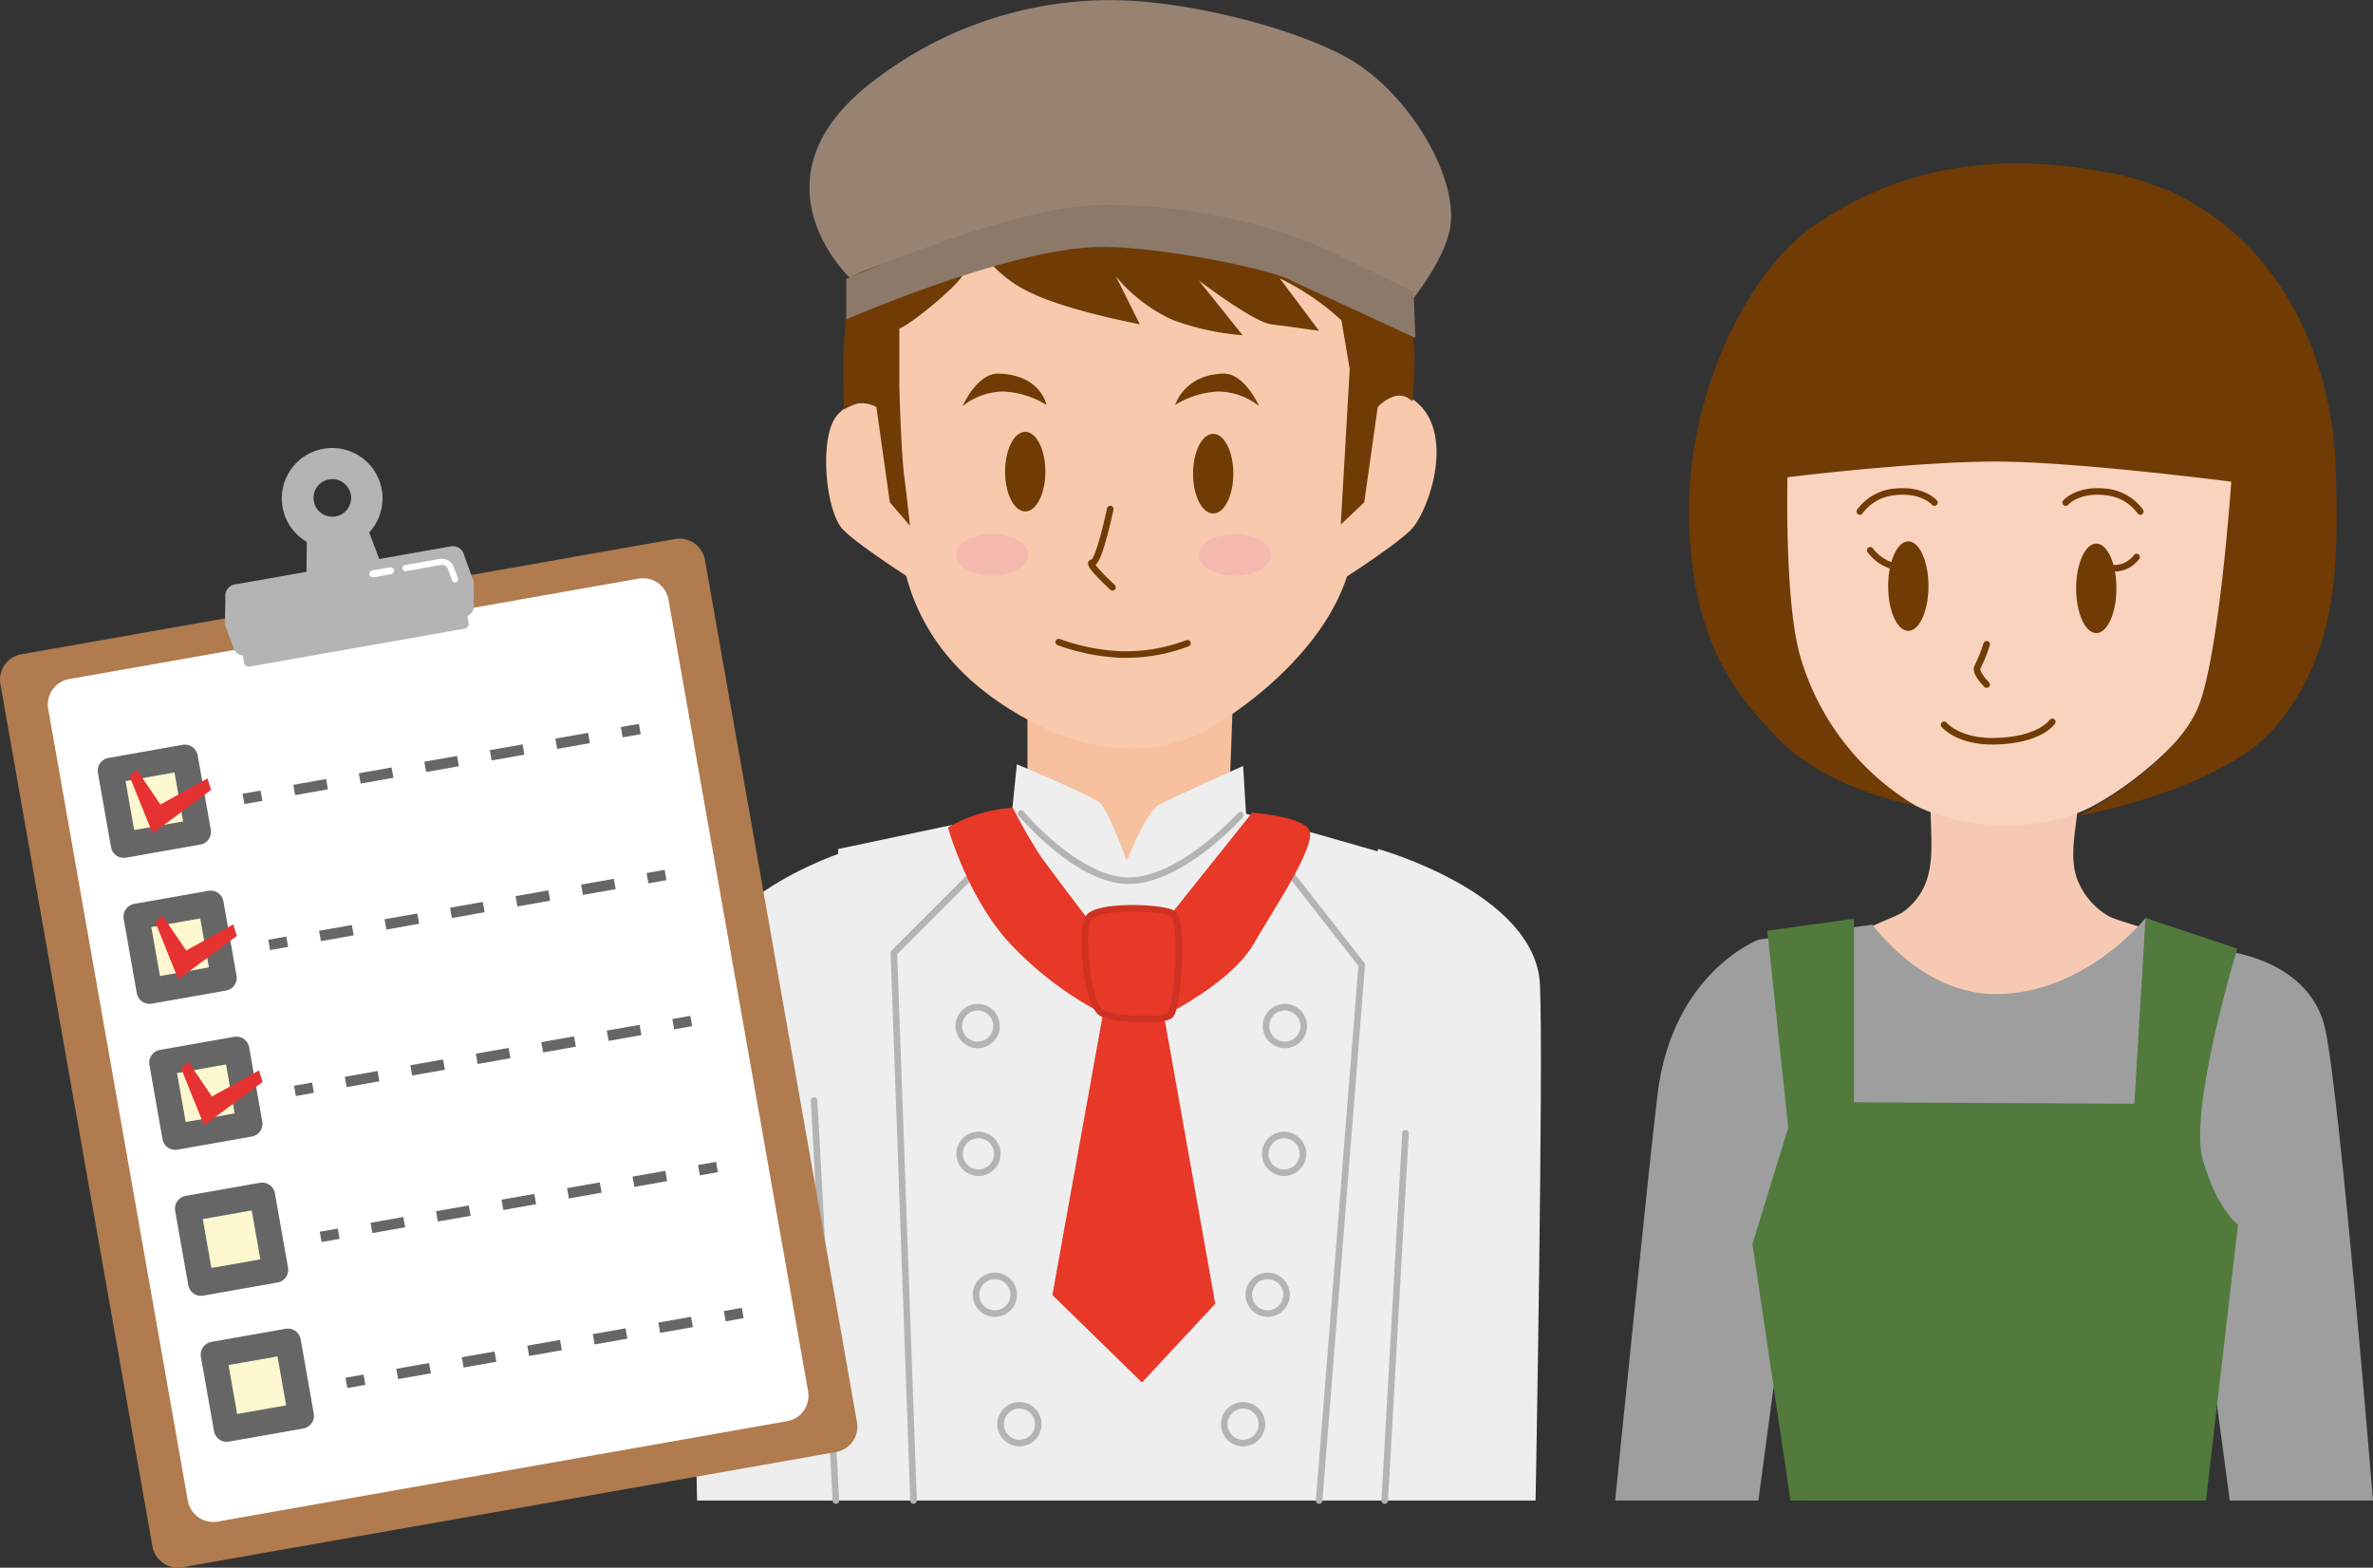 <svg xmlns="http://www.w3.org/2000/svg" width="315.718" height="208.584" viewBox="0 0 315.718 208.584">
  <rect x="0" y="0" width="315.718" height="208.584" fill="#333333" stroke="none"/>
  <g id="Group_419" data-name="Group 419" transform="translate(-2632.546 -251.677)">
    <g id="Group_394" data-name="Group 394">
      <path id="Path_389" data-name="Path 389" d="M2889.417,358.241c-.141,5.546,1.328,11-3.622,14.747-.985.745-6.766,2.6-6.088,3.494,5.536,7.323,11.336,9.825,20.287,9.106a35.741,35.741,0,0,0,11.334-2.38,15.509,15.509,0,0,0,8.318-7.731c-.133.307-5.89-1.538-6.357-1.8a9.569,9.569,0,0,1-4.56-5.557c-.949-3.356.363-7.3.336-10.772Z" fill="#f7c9b4"/>
      <path id="Path_390" data-name="Path 390" d="M2864.707,308.821s1.19,21.436,4.168,30.961,11.313,15.481,18.458,19.054,17.266,3.573,23.818,0,15.48-11.313,18.456-20.244,3.573-14.885,2.383-31.557-11.314-28.58-32.153-27.986S2866.494,292.745,2864.707,308.821Z" fill="#f9d3bd"/>
      <path id="Path_391" data-name="Path 391" d="M2889.119,329.66c0,3.29-1.2,5.956-2.679,5.956s-2.68-2.666-2.68-5.956,1.2-5.953,2.68-5.953S2889.119,326.373,2889.119,329.66Z" fill="#703b04"/>
      <path id="Path_392" data-name="Path 392" d="M2914.127,329.959c0,3.288-1.2,5.953-2.679,5.953s-2.68-2.665-2.68-5.953,1.2-5.954,2.68-5.954S2914.127,326.671,2914.127,329.959Z" fill="#703b04"/>
      <path id="Path_393" data-name="Path 393" d="M2896.861,337.4a19.8,19.8,0,0,1-1.192,2.976c-.474.757,1.192,2.383,1.192,2.383" fill="none" stroke="#703b04" stroke-linecap="round" stroke-linejoin="round" stroke-width="0.873"/>
      <path id="Path_394" data-name="Path 394" d="M2891.2,348.12s1.876,2.26,6.649,2.182c6.153-.1,7.74-2.581,7.74-2.581" fill="none" stroke="#703b04" stroke-linecap="round" stroke-linejoin="round" stroke-width="0.873"/>
      <path id="Path_395" data-name="Path 395" d="M2884.357,326.981a5.721,5.721,0,0,1-2.978-2.083" fill="none" stroke="#703b04" stroke-linecap="round" stroke-linejoin="round" stroke-width="0.873"/>
      <path id="Path_396" data-name="Path 396" d="M2913.531,327.279a3.728,3.728,0,0,0,3.276-1.488" fill="none" stroke="#703b04" stroke-linecap="round" stroke-linejoin="round" stroke-width="0.873"/>
      <path id="Path_397" data-name="Path 397" d="M2889.913,318.547s-1.617-1.916-5.556-1.391a6.392,6.392,0,0,0-4.367,2.581" fill="none" stroke="#703b04" stroke-linecap="round" stroke-linejoin="round" stroke-width="0.873"/>
      <path id="Path_398" data-name="Path 398" d="M2907.379,318.547s1.618-1.916,5.557-1.391a6.4,6.4,0,0,1,4.367,2.581" fill="none" stroke="#703b04" stroke-linecap="round" stroke-linejoin="round" stroke-width="0.873"/>
      <path id="Path_399" data-name="Path 399" d="M2881.677,374.713l-15.183,1.986,6.647,74.627h51.307l4.564-73.04L2918,373.82s-8.038,10.123-19.945,10.123C2888.226,383.943,2881.677,374.713,2881.677,374.713Z" fill="#9e9e9f"/>
      <path id="Path_400" data-name="Path 400" d="M2929.012,378.286s10.918,1.193,12.9,10.323,6.35,62.717,6.35,62.717h-19.052l-6.75-50.414Z" fill="#9e9e9f"/>
      <path id="Path_401" data-name="Path 401" d="M2866.494,376.7s-11.413,4.367-13.4,20.443c-1.146,9.272-5.658,54.184-5.658,54.184h19.055l6.746-50.414Z" fill="#9e9e9f"/>
      <path id="Path_402" data-name="Path 402" d="M2870.363,315.172s16.97-2.084,27.688-2.084,31.359,2.679,31.359,2.679-1.656,24.062-4.565,30.367c-3.573,7.74-15.68,14.091-15.68,14.091s18.9-3.439,26-11.71c8.435-9.824,8.561-21.616,8.137-34.534-.595-18.161-10.618-35.625-29.97-39.3-15.894-3.017-28.68-.6-39.992,7.442-7.676,5.454-16.375,21.139-16.077,38.4s6.977,24.269,11.611,29.176c6.748,7.143,18.458,9.129,18.458,9.129a34.263,34.263,0,0,1-15.283-19.847C2869.947,331.629,2870.363,315.172,2870.363,315.172Z" fill="#703b04"/>
      <path id="Path_403" data-name="Path 403" d="M2879.2,373.921v24.414l37.314.2L2918,373.82l12.208,4.07s-6.551,21.437-4.565,28.183,4.664,8.536,4.664,8.536l-4.268,36.717H2870.76l-5.06-34.136,4.762-15.484-2.779-26.2Z" fill="#537a3d"/>
    </g>
    <g id="Group_397" data-name="Group 397">
      <path id="Path_404" data-name="Path 404" d="M2769.247,343.811V358.1l14.3,11.628,12.5-10.437.595-16.077Z" fill="#f7c09e"/>
      <path id="Path_405" data-name="Path 405" d="M2747.414,293.8s3.076,26.2,6.054,35.725,10.271,15.183,17.415,18.756,15.482,4.169,22.032.6,15.778-11.314,18.754-20.245,4.219-19.946,3.027-36.618-11.312-28.579-32.153-27.986S2749.2,277.72,2747.414,293.8Z" fill="#f8c9ad"/>
      <path id="Path_406" data-name="Path 406" d="M2771.628,314.429c0,2.928-1.2,5.3-2.68,5.3s-2.679-2.373-2.679-5.3,1.2-5.3,2.679-5.3S2771.628,311.5,2771.628,314.429Z" fill="#703b04"/>
      <path id="Path_407" data-name="Path 407" d="M2796.636,314.7c0,2.927-1.2,5.3-2.68,5.3s-2.679-2.374-2.679-5.3,1.2-5.3,2.679-5.3S2796.636,311.767,2796.636,314.7Z" fill="#703b04"/>
      <path id="Path_408" data-name="Path 408" d="M2780.261,319.4s-1.488,7.145-2.381,7.145,2.679,3.276,2.679,3.276" fill="none" stroke="#703b04" stroke-linecap="round" stroke-linejoin="round" stroke-width="0.873"/>
      <path id="Path_409" data-name="Path 409" d="M2773.414,337.112a27.847,27.847,0,0,0,8.038,1.638,22.941,22.941,0,0,0,9.08-1.488" fill="none" stroke="#703b04" stroke-linecap="round" stroke-linejoin="round" stroke-width="0.873"/>
      <path id="Path_410" data-name="Path 410" d="M2811.72,309.079s3.5-7.687,8.584-4.416c6.252,4.019,2.332,15.134-.049,17.515s-10.52,7.493-10.52,7.493Z" fill="#f8c9ad"/>
      <path id="Path_411" data-name="Path 411" d="M2771.778,305.556a11.793,11.793,0,0,0-5.806-1.787,8.928,8.928,0,0,0-5.359,1.937s1.931-4.393,4.763-4.318C2771.033,301.537,2771.778,305.556,2771.778,305.556Z" fill="#703b04"/>
      <path id="Path_412" data-name="Path 412" d="M2788.9,305.556a11.777,11.777,0,0,1,5.8-1.787,8.929,8.929,0,0,1,5.359,1.937s-1.933-4.4-4.764-4.318C2790.085,301.537,2788.9,305.556,2788.9,305.556Z" fill="#703b04"/>
      <path id="Path_413" data-name="Path 413" d="M2753.269,309.079s-5.359-6.748-9.327-2.184c-2.5,2.878-1.589,12.9.792,15.283s10.52,7.493,10.52,7.493Z" fill="#f8c9ad"/>
      <path id="Path_414" data-name="Path 414" d="M2769.361,325.512c0,1.527-2.15,2.764-4.8,2.764s-4.8-1.237-4.8-2.764,2.15-2.761,4.8-2.761S2769.361,323.986,2769.361,325.512Z" fill="#f5b9af"/>
      <path id="Path_415" data-name="Path 415" d="M2801.65,325.512c0,1.527-2.149,2.764-4.8,2.764s-4.8-1.237-4.8-2.764,2.149-2.761,4.8-2.761S2801.65,323.986,2801.65,325.512Z" fill="#f5b9af"/>
      <path id="Path_416" data-name="Path 416" d="M2820.751,298.262a78.542,78.542,0,0,0-1.787-10.271s-4.8-26.912-33.022-27.2-38.25,16.527-40.216,25.862a10.115,10.115,0,0,0-.235,2.808c-.172,2.018-.414,4.857-.656,7.612-.176,1.979,0,9.081,0,9.081a10.9,10.9,0,0,1,2.083-.893,3.031,3.031,0,0,1,2.233.6l1.786,12.652,2.679,3.126s-.5-4.631-.744-6.4c-.447-3.274-.674-12.264-.674-12.264V295.4c1.58-.614,6.856-4.97,8.146-6.689,1.745-2.328,2.618-3.784,2.618-3.784a16.549,16.549,0,0,0,6.982,5.82c4.944,2.328,14.252,4.073,14.252,4.073l-3.2-6.4a21.055,21.055,0,0,0,7.563,5.819,34.1,34.1,0,0,0,9.31,2.035l-5.819-7.271s7.273,5.526,9.6,5.819,6.4.873,6.4.873l-5.237-6.982a33.758,33.758,0,0,1,8.146,5.526c.021.021.041.038.062.058l1.1,6.494-1.192,20.689,3.126-2.976,1.786-12.652a5.121,5.121,0,0,1,2.382-1.488,2.346,2.346,0,0,1,2.233.743A65.762,65.762,0,0,0,2820.751,298.262Z" fill="#703b04"/>
      <path id="Path_417" data-name="Path 417" d="M2745.595,288.629s-14.038-13.244,3.356-26.325a51.6,51.6,0,0,1,34.083-10.535c10.375.655,22.823,4.166,29.089,7.783,7.934,4.578,14.682,15.986,13.308,22.69-1.048,5.12-6.6,11.29-6.6,11.29s-20.446-12.916-37.535-12.262C2765.413,281.879,2749.562,286.339,2745.595,288.629Z" fill="#988373"/>
      <path id="Path_418" data-name="Path 418" d="M2745.137,294.187s21.665-9.484,33.719-9.648c7.635-.1,21.826,2.772,25.024,4.253,5.645,2.616,16.97,7.849,16.97,7.849l-.219-6.109s-10.458-5.191-13.09-6.318a74.724,74.724,0,0,0-29.017-5.245c-11.509.275-33.387,9.823-33.387,9.823Z" fill="#8c7969"/>
      <path id="Path_419" data-name="Path 419" d="M2767.179,359.84l.654-6.474s9.6,4.037,10.909,5.018,3.709,7.855,3.709,7.855,2.584-6.638,4.364-7.527c3.054-1.528,11.126-5.128,11.126-5.128l.437,7.238s-8.434,10.421-15.818,9.671C2775.033,369.729,2767.179,359.84,2767.179,359.84Z" fill="#eeeeef"/>
      <path id="Path_420" data-name="Path 420" d="M2768.2,359.547l-24.142,5.093-.293,86.686h73.015l1.017-85.814-21.754-6.219s-6.5,10.327-14.244,9.782C2778.29,368.828,2768.2,359.547,2768.2,359.547Z" fill="#eeeeef"/>
      <g id="Group_395" data-name="Group 395">
        <path id="Path_421" data-name="Path 421" d="M2765.125,388.193a2.507,2.507,0,1,1-2.507-2.506A2.509,2.509,0,0,1,2765.125,388.193Z" fill="none" stroke="#b4b4b5" stroke-linecap="round" stroke-linejoin="round" stroke-width="0.873"/>
        <path id="Path_422" data-name="Path 422" d="M2765.233,405.2a2.506,2.506,0,1,1-2.506-2.506A2.507,2.507,0,0,1,2765.233,405.2Z" fill="none" stroke="#b4b4b5" stroke-linecap="round" stroke-linejoin="round" stroke-width="0.873"/>
        <path id="Path_423" data-name="Path 423" d="M2767.414,423.949a2.507,2.507,0,1,1-2.507-2.509A2.506,2.506,0,0,1,2767.414,423.949Z" fill="none" stroke="#b4b4b5" stroke-linecap="round" stroke-linejoin="round" stroke-width="0.873"/>
        <path id="Path_424" data-name="Path 424" d="M2770.683,441.171a2.507,2.507,0,1,1-2.507-2.509A2.506,2.506,0,0,1,2770.683,441.171Z" fill="none" stroke="#b4b4b5" stroke-linecap="round" stroke-linejoin="round" stroke-width="0.873"/>
      </g>
      <g id="Group_396" data-name="Group 396">
        <path id="Path_425" data-name="Path 425" d="M2800.987,388.193a2.507,2.507,0,1,0,2.506-2.506A2.508,2.508,0,0,0,2800.987,388.193Z" fill="none" stroke="#b4b4b5" stroke-linecap="round" stroke-linejoin="round" stroke-width="0.873"/>
        <path id="Path_426" data-name="Path 426" d="M2800.878,405.2a2.508,2.508,0,1,0,2.508-2.506A2.507,2.507,0,0,0,2800.878,405.2Z" fill="none" stroke="#b4b4b5" stroke-linecap="round" stroke-linejoin="round" stroke-width="0.873"/>
        <path id="Path_427" data-name="Path 427" d="M2798.7,423.949a2.506,2.506,0,1,0,2.507-2.509A2.505,2.505,0,0,0,2798.7,423.949Z" fill="none" stroke="#b4b4b5" stroke-linecap="round" stroke-linejoin="round" stroke-width="0.873"/>
        <path id="Path_428" data-name="Path 428" d="M2795.427,441.171a2.507,2.507,0,1,0,2.508-2.509A2.506,2.506,0,0,0,2795.427,441.171Z" fill="none" stroke="#b4b4b5" stroke-linecap="round" stroke-linejoin="round" stroke-width="0.873"/>
      </g>
      <path id="Path_429" data-name="Path 429" d="M2815.905,364.64s20.945,5.815,21.526,18.033c.489,10.252-.581,68.653-.581,68.653h-20.93l-7.413-54.74Z" fill="#eeeeef"/>
      <path id="Path_430" data-name="Path 430" d="M2745.945,364.64s-18.973,5.628-20.655,17.743c-1.454,10.474,0,68.943,0,68.943h18.751l7.413-54.74Z" fill="#eeeeef"/>
      <path id="Path_431" data-name="Path 431" d="M2768.379,359.912s7.418,8.836,14.181,8.945c7.094.114,15.018-8.727,15.018-8.727" fill="none" stroke="#b4b4b5" stroke-linecap="round" stroke-linejoin="round" stroke-width="0.873"/>
      <path id="Path_432" data-name="Path 432" d="M2754.089,451.326l-2.618-72.87,10.472-10.472" fill="none" stroke="#b4b4b5" stroke-linecap="round" stroke-linejoin="round" stroke-width="0.873"/>
      <path id="Path_433" data-name="Path 433" d="M2808.051,451.326l5.673-71.271-9.455-12.071" fill="none" stroke="#b4b4b5" stroke-linecap="round" stroke-linejoin="round" stroke-width="0.873"/>
      <path id="Path_434" data-name="Path 434" d="M2758.67,361.766s2.748,9.968,8.852,16.071a45.919,45.919,0,0,0,11.772,8.722l-6.732,37.424,11.926,11.635,9.744-10.473-6.816-38.315s8.855-4.3,11.908-9.536,8.653-13.566,7.344-15.31-7.527-2.182-7.527-2.182l-12.318,15.409-8.008.774s-4.752-6.213-7.8-10.357a69.91,69.91,0,0,1-3.723-6.48A19.859,19.859,0,0,0,2758.67,361.766Z" fill="#e73828"/>
      <path id="Path_435" data-name="Path 435" d="M2777.362,373.8c-1.091,1.742-.248,11.884,1.932,12.756s7.959.98,8.939.219,1.854-12.685.327-13.558S2778.451,372.058,2777.362,373.8Z" fill="#e73828" stroke="#d03123" stroke-linecap="round" stroke-linejoin="round" stroke-width="0.873"/>
      <line id="Line_18" data-name="Line 18" x2="2.904" y2="53.233" transform="translate(2740.858 398.093)" fill="#eeeeef" stroke="#b4b4b5" stroke-linecap="round" stroke-linejoin="round" stroke-width="0.873"/>
      <line id="Line_19" data-name="Line 19" x1="2.763" y2="48.87" transform="translate(2816.778 402.456)" fill="#eeeeef" stroke="#b4b4b5" stroke-linecap="round" stroke-linejoin="round" stroke-width="0.873"/>
    </g>
    <g id="Group_418" data-name="Group 418">
      <path id="Path_436" data-name="Path 436" d="M2743.775,444.873l-86.967,15.335a3.438,3.438,0,0,1-3.982-2.788L2632.6,342.712a3.439,3.439,0,0,1,2.788-3.982l86.968-15.334a3.436,3.436,0,0,1,3.982,2.788l20.225,114.708A3.435,3.435,0,0,1,2743.775,444.873Z" fill="#b07b4e"/>
      <g id="Group_415" data-name="Group 415">
        <g id="Group_414" data-name="Group 414">
          <path id="Path_437" data-name="Path 437" d="M2737.273,440.767l-75.759,13.359a3.439,3.439,0,0,1-3.982-2.788l-18.572-105.33a3.437,3.437,0,0,1,2.787-3.983l75.759-13.358a3.435,3.435,0,0,1,3.981,2.789l18.572,105.33A3.435,3.435,0,0,1,2737.273,440.767Z" fill="#fff"/>
          <g id="Group_413" data-name="Group 413">
            <g id="Group_400" data-name="Group 400">
              <g id="Group_398" data-name="Group 398">
                <rect id="Rectangle_229" data-name="Rectangle 229" width="10.044" height="10.045" transform="translate(2647.264 354.211) rotate(-9.998)" fill="#fdf8cf" stroke="#666" stroke-linecap="round" stroke-linejoin="round" stroke-width="3.43"/>
                <path id="Path_438" data-name="Path 438" d="M2649.775,354.943l.973-.85,3.143,4.624,6.262-3.465.479,1.52-7.784,5.791Z" fill="#e63231"/>
              </g>
              <g id="Group_399" data-name="Group 399">
                <rect id="Rectangle_230" data-name="Rectangle 230" width="2.437" height="1.392" transform="translate(2664.814 357.289) rotate(-10.006)" fill="#666"/>
                <path id="Path_439" data-name="Path 439" d="M2711.032,350.552l-4.36.768-.24-1.37,4.358-.769Zm-8.717,1.536-4.356.769-.242-1.37,4.357-.769Zm-8.716,1.538-4.357.768-.242-1.371,4.358-.768Zm-8.714,1.536-4.358.768-.242-1.37,4.358-.768Zm-8.716,1.537-4.357.769-.242-1.371,4.359-.769Z" fill="#666"/>
                <rect id="Rectangle_231" data-name="Rectangle 231" width="2.435" height="1.392" transform="matrix(0.985, -0.174, 0.174, 0.985, 2715.147, 348.413)" fill="#666"/>
              </g>
            </g>
            <g id="Group_403" data-name="Group 403">
              <g id="Group_401" data-name="Group 401">
                <rect id="Rectangle_232" data-name="Rectangle 232" width="10.044" height="10.047" transform="translate(2650.689 373.633) rotate(-9.998)" fill="#fdf8cf" stroke="#666" stroke-linecap="round" stroke-linejoin="round" stroke-width="3.43"/>
                <path id="Path_440" data-name="Path 440" d="M2653.2,374.368l.975-.849,3.143,4.623,6.26-3.467.481,1.52-7.784,5.791Z" fill="#e63231"/>
              </g>
              <g id="Group_402" data-name="Group 402">
                <rect id="Rectangle_233" data-name="Rectangle 233" width="2.435" height="1.393" transform="translate(2668.24 376.713) rotate(-10.013)" fill="#666"/>
                <path id="Path_441" data-name="Path 441" d="M2714.457,369.978l-4.359.768-.242-1.371,4.358-.769Zm-8.716,1.536-4.358.769-.242-1.371,4.359-.768Zm-8.716,1.538-4.357.768-.242-1.372,4.357-.768Zm-8.715,1.536-4.357.768-.242-1.37,4.357-.769Zm-8.715,1.537-4.357.768-.242-1.372,4.357-.768Z" fill="#666"/>
                <rect id="Rectangle_234" data-name="Rectangle 234" width="2.435" height="1.393" transform="matrix(0.985, -0.174, 0.174, 0.985, 2718.573, 367.838)" fill="#666"/>
              </g>
            </g>
            <g id="Group_406" data-name="Group 406">
              <g id="Group_404" data-name="Group 404">
                <rect id="Rectangle_235" data-name="Rectangle 235" width="10.044" height="10.044" transform="translate(2654.114 393.061) rotate(-10.003)" fill="#fdf8cf" stroke="#666" stroke-linecap="round" stroke-linejoin="round" stroke-width="3.43"/>
                <path id="Path_442" data-name="Path 442" d="M2656.625,393.793l.973-.85,3.143,4.624L2667,394.1l.48,1.52-7.784,5.792Z" fill="#e63231"/>
              </g>
              <g id="Group_405" data-name="Group 405">
                <rect id="Rectangle_236" data-name="Rectangle 236" width="2.436" height="1.391" transform="matrix(0.985, -0.174, 0.174, 0.985, 2671.664, 396.138)" fill="#666"/>
                <path id="Path_443" data-name="Path 443" d="M2717.881,389.4l-4.359.769-.24-1.37,4.358-.768Zm-8.715,1.537-4.359.768-.24-1.369,4.357-.768Zm-8.717,1.537-4.357.768-.242-1.37,4.359-.767Zm-8.715,1.537-4.357.768-.242-1.369,4.359-.769Zm-8.715,1.536-4.357.769-.242-1.37,4.359-.768Z" fill="#666"/>
                <rect id="Rectangle_237" data-name="Rectangle 237" width="2.435" height="1.391" transform="matrix(0.985, -0.174, 0.174, 0.985, 2721.997, 387.262)" fill="#666"/>
              </g>
            </g>
            <g id="Group_409" data-name="Group 409">
              <g id="Group_407" data-name="Group 407">
                <rect id="Rectangle_238" data-name="Rectangle 238" width="10.044" height="10.044" transform="translate(2657.539 412.483) rotate(-10.003)" fill="#fdf8cf" stroke="#666" stroke-linecap="round" stroke-linejoin="round" stroke-width="3.43"/>
              </g>
              <g id="Group_408" data-name="Group 408">
                <rect id="Rectangle_239" data-name="Rectangle 239" width="2.436" height="1.39" transform="matrix(0.985, -0.173, 0.173, 0.985, 2675.089, 415.563)" fill="#666"/>
                <path id="Path_444" data-name="Path 444" d="M2721.307,408.825l-4.359.769-.242-1.37,4.359-.768Zm-8.717,1.538-4.356.767-.243-1.369,4.359-.769Zm-8.715,1.536-4.358.768-.241-1.37,4.357-.767Zm-8.715,1.537-4.358.769-.241-1.371,4.357-.768Zm-8.715,1.536-4.358.768-.241-1.368,4.357-.769Z" fill="#666"/>
                <rect id="Rectangle_240" data-name="Rectangle 240" width="2.435" height="1.39" transform="translate(2725.423 406.688) rotate(-9.997)" fill="#666"/>
              </g>
            </g>
            <g id="Group_412" data-name="Group 412">
              <g id="Group_410" data-name="Group 410">
                <rect id="Rectangle_241" data-name="Rectangle 241" width="10.044" height="10.044" transform="translate(2660.965 431.908) rotate(-10.003)" fill="#fdf8cf" stroke="#666" stroke-linecap="round" stroke-linejoin="round" stroke-width="3.43"/>
              </g>
              <g id="Group_411" data-name="Group 411">
                <rect id="Rectangle_242" data-name="Rectangle 242" width="2.436" height="1.39" transform="translate(2678.514 434.987) rotate(-9.997)" fill="#666"/>
                <path id="Path_445" data-name="Path 445" d="M2724.731,428.249l-4.358.769-.241-1.369,4.359-.769Zm-8.715,1.538-4.358.768-.241-1.37,4.357-.769Zm-8.717,1.537-4.356.767-.242-1.369,4.358-.768Zm-8.715,1.536-4.356.769-.242-1.371,4.358-.767Zm-8.715,1.537-4.356.768-.242-1.369,4.358-.769Z" fill="#666"/>
                <rect id="Rectangle_243" data-name="Rectangle 243" width="2.435" height="1.39" transform="translate(2728.848 426.112) rotate(-9.997)" fill="#666"/>
              </g>
            </g>
          </g>
        </g>
      </g>
      <g id="Group_417" data-name="Group 417">
        <path id="Path_446" data-name="Path 446" d="M2694.3,325.558a1.526,1.526,0,0,0-1.754-1.19l-9.55,1.684-1.328-3.528a6.7,6.7,0,1,0-8.3,1.252l-.044,3.982-9.549,1.684a1.523,1.523,0,0,0-1.241,1.717l-.069,3.625,1.077,2.866a1.471,1.471,0,0,0,1.3,1.238l.171.972a.63.63,0,0,0,.729.509l28.647-5.051a.63.63,0,0,0,.51-.727l-.169-.959a1.476,1.476,0,0,0,.844-1.63l.01-2.908Zm-18-10.087a2.5,2.5,0,1,1-2,2.892A2.488,2.488,0,0,1,2676.3,315.471Z" fill="#b4b4b4"/>
        <g id="Group_416" data-name="Group 416">
          <path id="Path_447" data-name="Path 447" d="M2684.72,327.575c-.019-.105-.169-.166-.336-.137l-2.166.382c-.167.03-.286.139-.268.244h0c.017.1.167.163.335.134l2.166-.382c.167-.029.288-.137.269-.241Z" fill="#fff" stroke="#fff" stroke-miterlimit="10" stroke-width="0.551"/>
          <path id="Path_448" data-name="Path 448" d="M2692.767,327.364a1.469,1.469,0,0,0-1.7-1.1l-4.612.813a.2.2,0,0,0-.157.224h0a.193.193,0,0,0,.223.155l4.613-.814a1.083,1.083,0,0,1,1.263.816l.506,1.368a.186.186,0,0,0,.211.121.19.19,0,0,0,.147-.253Z" fill="#fff" stroke="#fff" stroke-miterlimit="10" stroke-width="0.436"/>
        </g>
      </g>
    </g>
  </g>
</svg>
